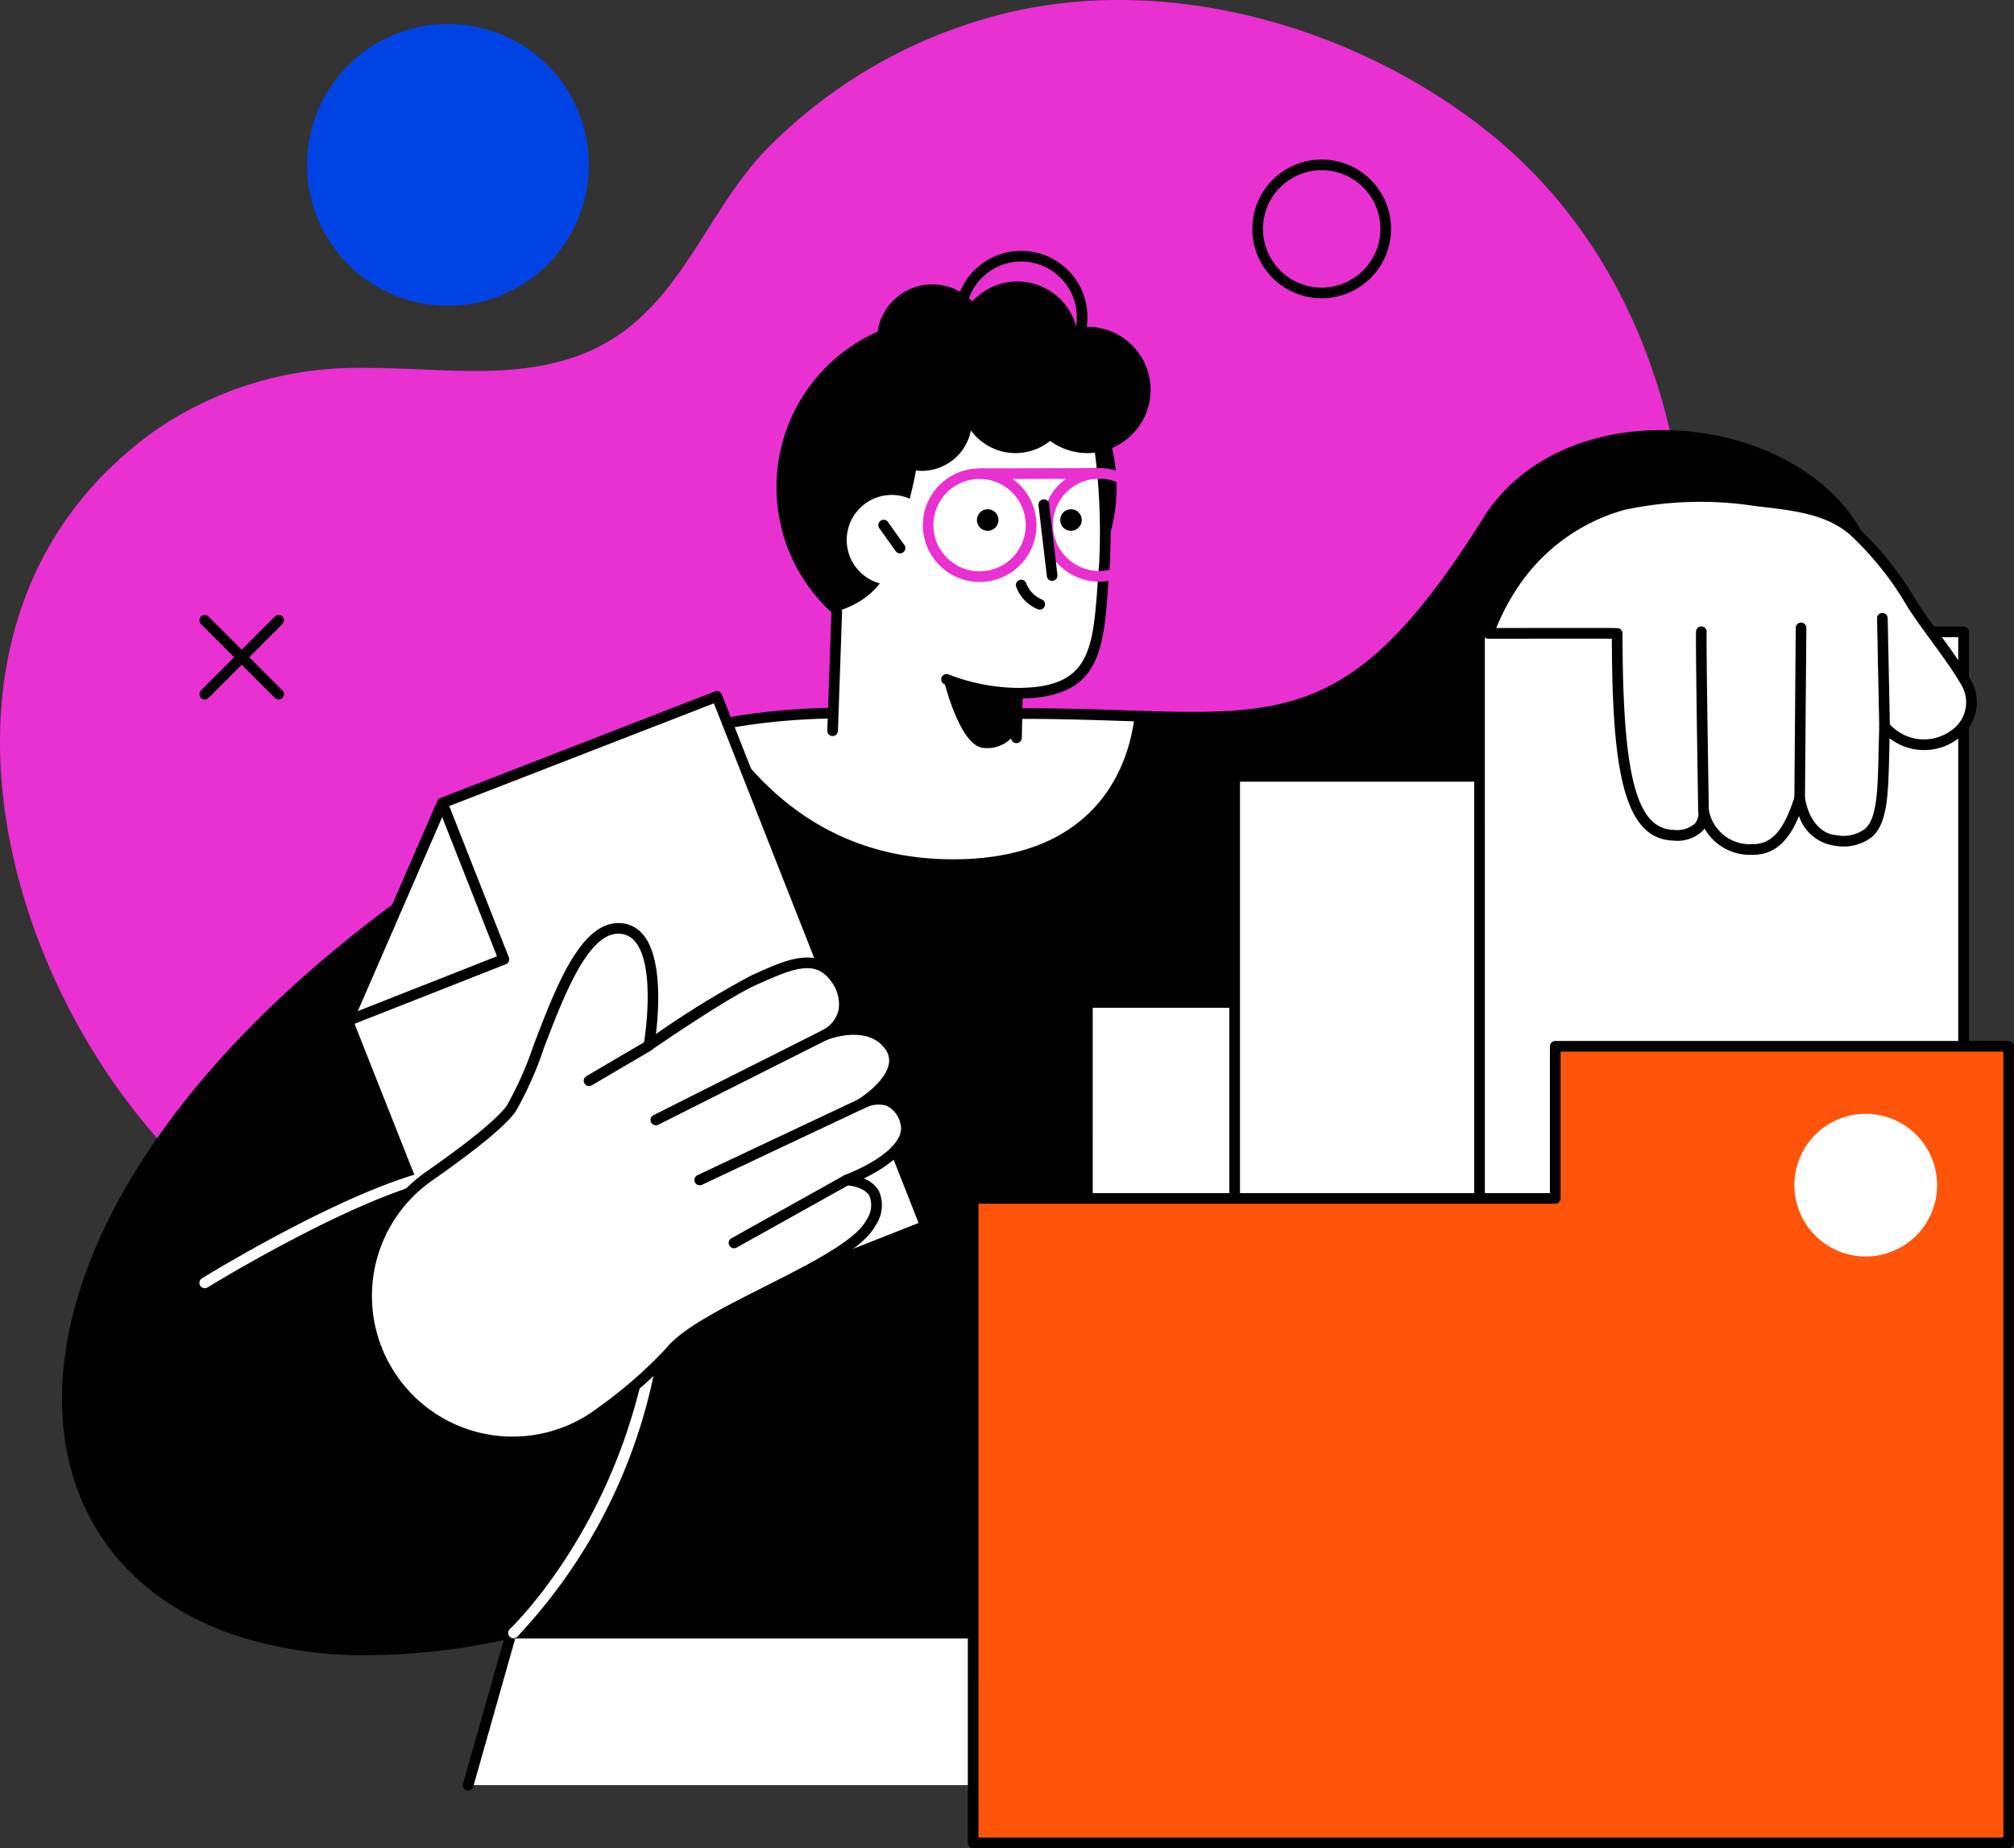 <svg id="Group_589" data-name="Group 589" xmlns="http://www.w3.org/2000/svg" xmlns:xlink="http://www.w3.org/1999/xlink" width="182.886" height="167.837" viewBox="0 0 182.886 167.837">
  <rect x="0" y="0" width="182.886" height="167.837" fill="#333333" stroke="none"/>
  <defs>
    <clipPath id="clip-path">
      <rect id="Rectangle_865" data-name="Rectangle 865" width="182.886" height="167.837" fill="#e930d1"/>
    </clipPath>
  </defs>
  <g id="Group_589-2" data-name="Group 589" clip-path="url(#clip-path)">
    <path id="Path_5805" data-name="Path 5805" d="M134.438,11.43C122.781,2.471,106.593-2.212,92.08,1.024A45.589,45.589,0,0,0,69.751,13.407c-5.732,5.8-7.951,14.632-15.886,18.326C47.236,34.82,39.611,33.3,32.582,33.41a32.257,32.257,0,0,0-18.54,5.718c-25.011,17.911-13.016,55.983,8.005,71.42,17.175,12.613,41.1,13.43,61.566,12.608,2.7-.108,5.4-.263,8.1-.449,9.407-.648,18.825-2.669,27.256-6.8,12.864-6.308,22.66-17.706,28.178-30.633,9.969-23.354,9.533-56.748-12.709-73.842" transform="translate(0 0)" fill="#e930d1"/>
    <path id="Path_5806" data-name="Path 5806" d="M62.849,14.592A12.795,12.795,0,1,1,48.99,2.958,12.795,12.795,0,0,1,62.849,14.592" transform="translate(-9.424 -0.735)" fill="#0043e5"/>
    <path id="Path_5807" data-name="Path 5807" d="M139,198.406H60.8l-3.919,13.821h86.323c-2.3-11.769-4.2-13.821-4.2-13.821" transform="translate(-14.369 -50.12)" fill="#fff"/>
    <path id="Path_5808" data-name="Path 5808" d="M56.718,212.547a.5.5,0,0,1-.132-.018.484.484,0,0,1-.333-.6l3.919-13.821a.485.485,0,0,1,.466-.351h78.2a.482.482,0,0,1,.354.155c.082.088,2.021,2.288,4.321,14.057a.484.484,0,0,1-.949.185c-1.9-9.729-3.537-12.756-3.972-13.43H61L57.183,212.2a.484.484,0,0,1-.465.351" transform="translate(-14.206 -49.956)"/>
    <path id="Path_5809" data-name="Path 5809" d="M42.406,92.762C49.4,88.01,56.67,78.11,78.96,78.11l16.691.055c21.461.079,28.027,4.019,41.563-17.576,7.13-11.374,27.562-9.4,33.441,1.22,0,0,8.226,53.294-21.637,63.206a36.737,36.737,0,0,1-26.651-1.458l4.333,38.1H48.5C2.528,172-10.148,128.495,42.406,92.762" transform="translate(-2.065 -13.365)"/>
    <path id="Path_5810" data-name="Path 5810" d="M87.191,87.705c3.885,5.922,10.28,12.212,21.375,12.212,13.621,0,16.061-9.247,16.491-13.013-2.813-.091-5.928-.207-9.444-.22l-.013.1-.087-.146-16.591-.013a59.7,59.7,0,0,0-11.73,1.076" transform="translate(-22.026 -21.884)" fill="#fff"/>
    <path id="Path_5811" data-name="Path 5811" d="M35.34,163.514a37.694,37.694,0,0,1-12.173-1.848c-6.561-2.242-11.328-6.425-13.788-12.095-3.216-7.413-2.209-16.832,2.836-26.523C17.812,112.3,28.1,101.629,41.972,92.2l.272.4-.272-.4c1.259-.856,2.548-1.9,3.912-3C52.01,84.247,60.4,77.463,78.8,77.463l16.693.055c3.108.011,5.947.1,8.451.187,15.041.5,21.268.7,32.7-17.537,3.225-5.145,9.508-8.1,16.824-7.9,7.642.208,14.491,3.8,17.449,9.141a.5.5,0,0,1,.055.161,119.171,119.171,0,0,1,.383,28.014c-.98,8.516-3.03,15.728-6.092,21.436-3.852,7.179-9.321,11.987-16.253,14.288a37.818,37.818,0,0,1-26.225-1.117l4.235,37.24a.483.483,0,0,1-.481.538H48.388a59.932,59.932,0,0,1-13.048,1.543M42.516,93c-30.206,20.537-37.963,43.018-32.25,56.187,4.967,11.451,19.514,15.984,37.962,11.83a.508.508,0,0,1,.106-.012H126l-4.271-37.557a.484.484,0,0,1,.7-.483,36.562,36.562,0,0,0,26.274,1.428c15.185-5.04,20.176-21.769,21.69-34.916a118.246,118.246,0,0,0-.366-27.672c-2.818-5.01-9.317-8.369-16.587-8.567-6.963-.191-12.937,2.593-15.978,7.446C125.735,79.392,118.9,79.165,103.91,78.673c-2.5-.083-5.329-.176-8.422-.188L78.8,78.431c-18.052,0-26.29,6.658-32.306,11.521-1.38,1.115-2.684,2.169-3.975,3.047" transform="translate(-1.903 -13.202)"/>
    <rect id="Rectangle_862" data-name="Rectangle 862" width="43.122" height="45.57" transform="translate(98.743 91.027)" fill="#fff"/>
    <path id="Path_5812" data-name="Path 5812" d="M175.076,167.684H131.954a.484.484,0,0,1-.484-.484V121.63a.484.484,0,0,1,.484-.484h43.122a.483.483,0,0,1,.483.484V167.2a.483.483,0,0,1-.483.484m-42.638-.967h42.155v-44.6H132.437Z" transform="translate(-33.211 -30.603)"/>
    <rect id="Rectangle_863" data-name="Rectangle 863" width="43.122" height="46.609" transform="translate(112.117 70.503)" fill="#fff"/>
    <path id="Path_5813" data-name="Path 5813" d="M192.97,141.262H149.849a.484.484,0,0,1-.484-.484V94.17a.484.484,0,0,1,.484-.484H192.97a.483.483,0,0,1,.484.484v46.609a.483.483,0,0,1-.484.484m-42.638-.967h42.155V94.652H150.332Z" transform="translate(-37.732 -23.666)"/>
    <rect id="Rectangle_864" data-name="Rectangle 864" width="43.952" height="52.812" transform="translate(134.354 57.379)" fill="#fff"/>
    <path id="Path_5814" data-name="Path 5814" d="M223.554,129.9H179.6a.484.484,0,0,1-.484-.484V76.61a.484.484,0,0,1,.484-.484h43.952a.483.483,0,0,1,.483.484v52.812a.483.483,0,0,1-.483.484m-43.469-.967H223.07V77.093H180.085Z" transform="translate(-45.248 -19.23)"/>
    <path id="Path_5815" data-name="Path 5815" d="M171.1,140.945V127.131H212.27v72.337H118.239V140.945Z" transform="translate(-29.869 -32.115)" fill="#ff540a"/>
    <path id="Path_5816" data-name="Path 5816" d="M212.106,199.788H118.075a.484.484,0,0,1-.484-.484V140.781a.484.484,0,0,1,.484-.484h52.376V126.967a.483.483,0,0,1,.483-.484h41.173a.483.483,0,0,1,.484.484V199.3a.483.483,0,0,1-.484.484m-93.548-.967h93.065V127.45H171.417v13.331a.483.483,0,0,1-.484.483H118.558Z" transform="translate(-29.705 -31.951)"/>
    <path id="Path_5817" data-name="Path 5817" d="M94.707,132.707,55.688,148.074l-13.448-34,8.6-19.781L75.77,84.621Z" transform="translate(-10.67 -21.376)" fill="#fff"/>
    <path id="Path_5818" data-name="Path 5818" d="M55.524,148.394a.483.483,0,0,1-.449-.306l-13.449-34a.486.486,0,0,1,.006-.371l8.6-19.78a.481.481,0,0,1,.268-.258l24.928-9.676a.484.484,0,0,1,.625.274l18.937,48.086a.483.483,0,0,1-.273.627L55.7,148.36a.477.477,0,0,1-.177.034M42.6,113.923l13.2,33.361,38.12-15.012L75.333,85.082,51.041,94.511Z" transform="translate(-10.507 -21.213)"/>
    <path id="Path_5819" data-name="Path 5819" d="M42.075,117.667a.483.483,0,0,1-.444-.676l8.6-19.78a.507.507,0,0,1,.452-.291.484.484,0,0,1,.441.306l5.589,14.191a.483.483,0,0,1-.273.627l-14.191,5.589a.49.49,0,0,1-.177.034m8.581-19-7.673,17.64,12.656-4.984Z" transform="translate(-10.507 -24.483)"/>
    <path id="Path_5820" data-name="Path 5820" d="M224.125,77.074c-1.452-2.461-3.339-4.634-4.868-7.046a29.1,29.1,0,0,0-5.3-6.623c-2.428-2.1-5.9-2.321-8.945-2.7a33.477,33.477,0,0,0-11.934.377,17.751,17.751,0,0,0-10.013,7.294,23.208,23.208,0,0,0-2.232,4.392s11.7-.017,11.7,0c0,12.363,1.046,18.221,5.1,18.325,3.162.08,2.734-2.234,2.734-2.234a4.264,4.264,0,0,0,4.388,3.529c2.413.066,3.512-2.034,4.341-4.642.341,2.114,1.525,3.7,3.313,3.83,4.66.348,4.162-3.09,4.4-10.359,3.576,3.967,9.834.135,7.312-4.14" transform="translate(-45.68 -15.244)" fill="#fff"/>
    <path id="Path_5821" data-name="Path 5821" d="M204.706,92.707l-.124,0a4.741,4.741,0,0,1-4.28-2.386c-.039.055-.081.109-.126.163a3.292,3.292,0,0,1-2.714.928c-4.6-.117-5.551-6.8-5.576-18.33-1.813-.007-8.466,0-11.219,0h0a.484.484,0,0,1-.453-.652,23.465,23.465,0,0,1,2.289-4.5,18.111,18.111,0,0,1,10.3-7.486,33.716,33.716,0,0,1,12.106-.386c.287.036.578.07.871.105,2.821.336,6.019.716,8.328,2.712a29.017,29.017,0,0,1,5.4,6.729c.682,1.077,1.455,2.13,2.2,3.148a47.336,47.336,0,0,1,2.673,3.912,4.063,4.063,0,0,1-1.117,5.544,5.124,5.124,0,0,1-6.159-.084q-.016.618-.028,1.194c-.09,3.9-.148,6.477-1.551,7.749a4.2,4.2,0,0,1-3.309.824,3.969,3.969,0,0,1-3.338-2.713c-.788,1.913-1.976,3.528-4.17,3.528m-4.015-4.052a3.775,3.775,0,0,0,3.918,3.084c1.756.04,2.88-1.2,3.867-4.306a.483.483,0,0,1,.938.07c.323,2,1.423,3.316,2.871,3.425a3.336,3.336,0,0,0,2.587-.575c1.095-.993,1.15-3.405,1.234-7.055.016-.708.033-1.461.059-2.262a.483.483,0,0,1,.842-.308,4.2,4.2,0,0,0,5.68.7,3.1,3.1,0,0,0,.857-4.274c-.783-1.327-1.717-2.6-2.62-3.831-.757-1.031-1.539-2.1-2.239-3.2a28.22,28.22,0,0,0-5.212-6.516c-2.086-1.8-5-2.148-7.811-2.483q-.444-.053-.877-.107a32.825,32.825,0,0,0-11.762.367,17.15,17.15,0,0,0-9.729,7.1,20.74,20.74,0,0,0-1.911,3.629l5.129-.005c1.462,0,2.924,0,4.023,0,2.029,0,2.029,0,2.176.149a.483.483,0,0,1,.142.342c0,12.921,1.256,17.756,4.634,17.842a2.469,2.469,0,0,0,1.948-.581,1.443,1.443,0,0,0,.3-1.082l0-.025a.484.484,0,0,1,.955-.15c0,.005,0,.022.007.05" transform="translate(-45.517 -15.081)"/>
    <path id="Path_5822" data-name="Path 5822" d="M218.493,92.091h0a.483.483,0,0,1-.48-.487l.125-15.48a.484.484,0,0,1,.484-.48h0a.484.484,0,0,1,.48.487l-.125,15.48a.484.484,0,0,1-.484.48" transform="translate(-55.072 -19.109)"/>
    <path id="Path_5823" data-name="Path 5823" d="M206.745,93.326a.484.484,0,0,1-.484-.475c-.076-4.786-.251-15.957-.191-16.32a.483.483,0,0,1,.957.138c-.037.539.1,9.951.2,16.166a.483.483,0,0,1-.476.491Z" transform="translate(-52.053 -19.23)"/>
    <path id="Path_5824" data-name="Path 5824" d="M228.744,85.267a.483.483,0,0,1-.483-.474l-.2-9.824a.484.484,0,0,1,.474-.493.491.491,0,0,1,.493.474l.2,9.824a.484.484,0,0,1-.474.493Z" transform="translate(-57.612 -18.814)"/>
    <path id="Path_5825" data-name="Path 5825" d="M158.456,31.982a6.3,6.3,0,1,1,6.3-6.3,6.307,6.307,0,0,1-6.3,6.3m0-11.632a5.332,5.332,0,1,0,5.332,5.333,5.339,5.339,0,0,0-5.332-5.333" transform="translate(-38.437 -4.896)"/>
    <path id="Path_5826" data-name="Path 5826" d="M230.977,141.809a6.48,6.48,0,1,1-6.48-6.48,6.48,6.48,0,0,1,6.48,6.48" transform="translate(-55.074 -34.186)" fill="#fff"/>
    <path id="Path_5827" data-name="Path 5827" d="M24.717,152.916a.483.483,0,0,1-.254-.895c.513-.317,12.656-7.777,20.52-9.756a.484.484,0,0,1,.236.938c-7.718,1.942-20.123,9.564-20.248,9.641a.483.483,0,0,1-.253.072" transform="translate(-6.122 -35.935)" fill="#fff"/>
    <path id="Path_5828" data-name="Path 5828" d="M62.225,190.764a.484.484,0,0,1-.33-.837c.089-.082,8.874-8.427,12.122-23.308a.483.483,0,1,1,.945.206,49.3,49.3,0,0,1-12.407,23.809.483.483,0,0,1-.33.13" transform="translate(-15.597 -41.994)" fill="#fff"/>
    <path id="Path_5829" data-name="Path 5829" d="M93.424,130.2c-1.15-3.12-3.993-1.449-3.993-1.449s4.5-2.737,2.567-5.32-5.889-.925-5.889-.925c1.675-.842,2.666-2.937.891-5.315s-4.669-.847-7.3.321-9.5,5.9-9.5,5.9,1.826-10.611-2.8-10.608-7.3,12.863-9.7,16.343c-.962,1.392-4.07,3.782-7.452,6.149a13.26,13.26,0,0,0-3.522,18.126l.012.019A13.256,13.256,0,0,0,65.9,156.682a42.6,42.6,0,0,0,6.217-5.435c2.892-3.664,16.23-7.938,18.212-11.683s-2.176-3.913-2.176-3.913,6.424-2.332,5.274-5.451" transform="translate(-11.255 -28.496)" fill="#fff"/>
    <path id="Path_5830" data-name="Path 5830" d="M57.623,159.75a13.74,13.74,0,0,1-7.834-25.014c5.067-3.544,6.783-5.234,7.331-6.027a31.846,31.846,0,0,0,2.439-5.511c1.975-5.173,4.212-11.038,7.664-11.041h0a2.837,2.837,0,0,1,2.26,1.048c1.757,2.084,1.426,6.86,1.167,9.028a84.3,84.3,0,0,1,8.678-5.328l.537-.24c2.561-1.151,5.465-2.456,7.351.072a4.244,4.244,0,0,1,.943,3.586,3.477,3.477,0,0,1-.453,1.068,4.6,4.6,0,0,1,4.508,1.587,2.678,2.678,0,0,1,.527,2.186,5.1,5.1,0,0,1-1.543,2.507,2.743,2.743,0,0,1,.662.144,3.169,3.169,0,0,1,1.847,2.054,2.651,2.651,0,0,1-.1,2.1c-.711,1.531-2.709,2.716-4.081,3.38a2.713,2.713,0,0,1,1.359,1.111,3.219,3.219,0,0,1-.3,3.167c-1.118,2.111-5.249,4.2-9.623,6.4-3.607,1.821-7.336,3.7-8.638,5.352a41.4,41.4,0,0,1-6.3,5.519,13.829,13.829,0,0,1-8.4,2.848m9.6-46.626h0c-2.786,0-4.99,5.778-6.761,10.419a31.578,31.578,0,0,1-2.546,5.716c-.863,1.249-3.411,3.358-7.573,6.27a12.775,12.775,0,1,0,15.093,20.606,40.825,40.825,0,0,0,6.132-5.351c1.433-1.815,5.089-3.661,8.96-5.616,4.046-2.043,8.23-4.155,9.2-5.994a2.361,2.361,0,0,0,.313-2.232c-.508-.884-2.067-.97-2.082-.971a.484.484,0,0,1-.146-.938c.04-.014,3.981-1.467,4.911-3.472A1.693,1.693,0,0,0,92.8,130.2a2.263,2.263,0,0,0-1.261-1.476,2.783,2.783,0,0,0-2.035.277.484.484,0,0,1-.495-.831c.024-.014,2.46-1.518,2.783-3.194a1.723,1.723,0,0,0-.352-1.423c-1.68-2.246-5.28-.783-5.316-.768a.484.484,0,0,1-.4-.878,2.776,2.776,0,0,0,1.5-1.809,3.38,3.38,0,0,0-.777-2.786c-1.324-1.774-3.306-1.06-6.18.232l-.541.242c-2.565,1.137-9.358,5.81-9.426,5.857a.484.484,0,0,1-.751-.48c.012-.07,1.175-7-.8-9.339a1.884,1.884,0,0,0-1.521-.7" transform="translate(-11.086 -28.332)"/>
    <path id="Path_5831" data-name="Path 5831" d="M79.521,133.647a.484.484,0,0,1-.217-.916l16.189-8.142a.483.483,0,1,1,.434.864L79.738,133.6a.479.479,0,0,1-.217.052" transform="translate(-19.966 -31.46)"/>
    <path id="Path_5832" data-name="Path 5832" d="M71.406,130.561a.484.484,0,0,1-.245-.9l5.4-3.17a.484.484,0,0,1,.49.834l-5.4,3.17a.483.483,0,0,1-.244.067" transform="translate(-17.916 -31.936)"/>
    <path id="Path_5833" data-name="Path 5833" d="M84.852,141.03a.484.484,0,0,1-.206-.921l16.7-7.874a.483.483,0,0,1,.412.874l-16.7,7.874a.481.481,0,0,1-.206.046" transform="translate(-21.312 -33.392)"/>
    <path id="Path_5834" data-name="Path 5834" d="M89.022,149.408a.484.484,0,0,1-.237-.906l10.24-5.715a.484.484,0,1,1,.472.845l-10.24,5.715a.479.479,0,0,1-.235.061" transform="translate(-22.366 -36.055)"/>
    <path id="Path_5835" data-name="Path 5835" d="M94.342,53.971a15.444,15.444,0,1,0,15.444-15.444A15.444,15.444,0,0,0,94.342,53.971" transform="translate(-23.832 -9.732)"/>
    <path id="Path_5836" data-name="Path 5836" d="M101.535,68.538c4.25-1.363,5.064-4.105,5.956-7.726,0,0,1.828-6.141,1.591-8.671-.073-.782,16.117-1.14,16.194.369a65.037,65.037,0,0,1,.572,11.685c-.582,7.239-.233,11.76-7.91,11.76L117.853,82l-16.692-.055Z" transform="translate(-25.555 -13.001)" fill="#fff"/>
    <path id="Path_5837" data-name="Path 5837" d="M123.332,80.676h-.01a.483.483,0,0,1-.473-.493l.085-4.05a.484.484,0,0,1,.484-.474c6.605,0,6.852-3.413,7.3-9.608.04-.55.081-1.12.128-1.707a57.025,57.025,0,0,0-.468-10.654c-.058-.485-.1-.806-.1-.967a.483.483,0,0,1,.458-.507.478.478,0,0,1,.507.458c.007.129.047.47.1.9a57.966,57.966,0,0,1,.471,10.846q-.069.878-.127,1.7c-.448,6.19-.747,10.324-7.791,10.5l-.075,3.583a.483.483,0,0,1-.483.473" transform="translate(-31.033 -13.19)"/>
    <path id="Path_5838" data-name="Path 5838" d="M101,85.449h-.017a.484.484,0,0,1-.466-.5l.374-10.821a.483.483,0,1,1,.966.033l-.374,10.822a.483.483,0,0,1-.483.466" transform="translate(-25.391 -18.608)"/>
    <path id="Path_5839" data-name="Path 5839" d="M121.272,84.124h-.019a18.49,18.49,0,0,1-6.615-1.306.483.483,0,1,1,.408-.876,17.966,17.966,0,0,0,6.244,1.215.483.483,0,0,1-.018.966" transform="translate(-28.889 -20.688)"/>
    <path id="Path_5840" data-name="Path 5840" d="M121.29,87.178a3.049,3.049,0,0,1-2.96,1.566c-2.247-.05-3.712-6.326-3.712-6.326l6.719,1.354Z" transform="translate(-28.954 -20.82)"/>
    <path id="Path_5841" data-name="Path 5841" d="M102.875,64.228a4.091,4.091,0,1,0,4.091-4.091,4.091,4.091,0,0,0-4.091,4.091" transform="translate(-25.988 -15.191)" fill="#fff"/>
    <path id="Path_5842" data-name="Path 5842" d="M108.684,66.2a.482.482,0,0,1-.394-.2l-1.5-2.1a.484.484,0,0,1,.787-.562l1.5,2.1a.483.483,0,0,1-.393.765" transform="translate(-26.955 -15.95)"/>
    <path id="Path_5843" data-name="Path 5843" d="M125.594,73.152a.49.49,0,0,1-.146-.022,3.506,3.506,0,0,1-1.99-2.047.483.483,0,0,1,.911-.324,2.561,2.561,0,0,0,1.37,1.449.483.483,0,0,1-.146.944" transform="translate(-31.18 -17.793)"/>
    <path id="Path_5844" data-name="Path 5844" d="M120.649,62.95a.978.978,0,1,1-.877-1.069.978.978,0,0,1,.877,1.069" transform="translate(-29.985 -15.631)"/>
    <path id="Path_5845" data-name="Path 5845" d="M130.764,62.95a.978.978,0,1,1-.877-1.069.978.978,0,0,1,.877,1.069" transform="translate(-32.54 -15.631)"/>
    <path id="Path_5846" data-name="Path 5846" d="M119.167,57.867a.484.484,0,0,1,0-.967l10.854-.029h0a.484.484,0,0,1,0,.967l-10.853.029Z" transform="translate(-29.981 -14.366)" fill="#e930d1"/>
    <path id="Path_5847" data-name="Path 5847" d="M117.275,67.222c-.087,0-.174,0-.262-.007a5.156,5.156,0,1,1,.262.007m-4.191-5.371a4.193,4.193,0,1,0,4.4-3.977,4.2,4.2,0,0,0-4.4,3.977" transform="translate(-28.321 -14.374)" fill="#e930d1"/>
    <path id="Path_5848" data-name="Path 5848" d="M131.8,67.183c-.087,0-.174,0-.262-.007a5.156,5.156,0,1,1,.262.007m-4.191-5.371a4.192,4.192,0,1,0,4.4-3.977,4.2,4.2,0,0,0-4.4,3.977" transform="translate(-31.989 -14.364)" fill="#e930d1"/>
    <path id="Path_5849" data-name="Path 5849" d="M127.415,68.069a.483.483,0,0,1-.479-.427l-.761-6.46a.484.484,0,0,1,.96-.114l.76,6.46a.483.483,0,0,1-.423.537.378.378,0,0,1-.058,0" transform="translate(-31.873 -15.319)"/>
    <path id="Path_5850" data-name="Path 5850" d="M110.473,54.142h0a4.539,4.539,0,1,1,4.539-4.539,4.552,4.552,0,0,1-4.539,4.539" transform="translate(-26.76 -11.384)"/>
    <path id="Path_5851" data-name="Path 5851" d="M121.695,51.655h0a5.028,5.028,0,1,1,5.028-5.028,5.042,5.042,0,0,1-5.028,5.028" transform="translate(-29.472 -10.509)"/>
    <path id="Path_5852" data-name="Path 5852" d="M111.58,44.612h0a5.028,5.028,0,1,1,5.028-5.028,5.042,5.042,0,0,1-5.028,5.028" transform="translate(-26.916 -8.73)"/>
    <path id="Path_5853" data-name="Path 5853" d="M130.184,51.177h0a5.735,5.735,0,1,1,5.735-5.735,5.752,5.752,0,0,1-5.735,5.735" transform="translate(-31.437 -10.031)"/>
    <path id="Path_5854" data-name="Path 5854" d="M121.74,45.262h0a5.53,5.53,0,1,1,5.531-5.531,5.547,5.547,0,0,1-5.531,5.531" transform="translate(-29.356 -8.64)"/>
    <path id="Path_5855" data-name="Path 5855" d="M122.045,42.507a6.014,6.014,0,1,1,6.014-6.013,6.021,6.021,0,0,1-6.014,6.013m0-11.061a5.047,5.047,0,1,0,5.047,5.047,5.052,5.052,0,0,0-5.047-5.047" transform="translate(-29.311 -7.699)"/>
    <path id="Path_5856" data-name="Path 5856" d="M31.423,82.395a.482.482,0,0,1-.342-.141l-6.706-6.706a.483.483,0,0,1,.683-.684l6.706,6.706a.483.483,0,0,1-.342.825" transform="translate(-6.122 -18.876)"/>
    <path id="Path_5857" data-name="Path 5857" d="M24.718,82.395a.483.483,0,0,1-.342-.825l6.706-6.706a.483.483,0,0,1,.683.684l-6.706,6.706a.481.481,0,0,1-.342.141" transform="translate(-6.122 -18.876)"/>
  </g>
</svg>
